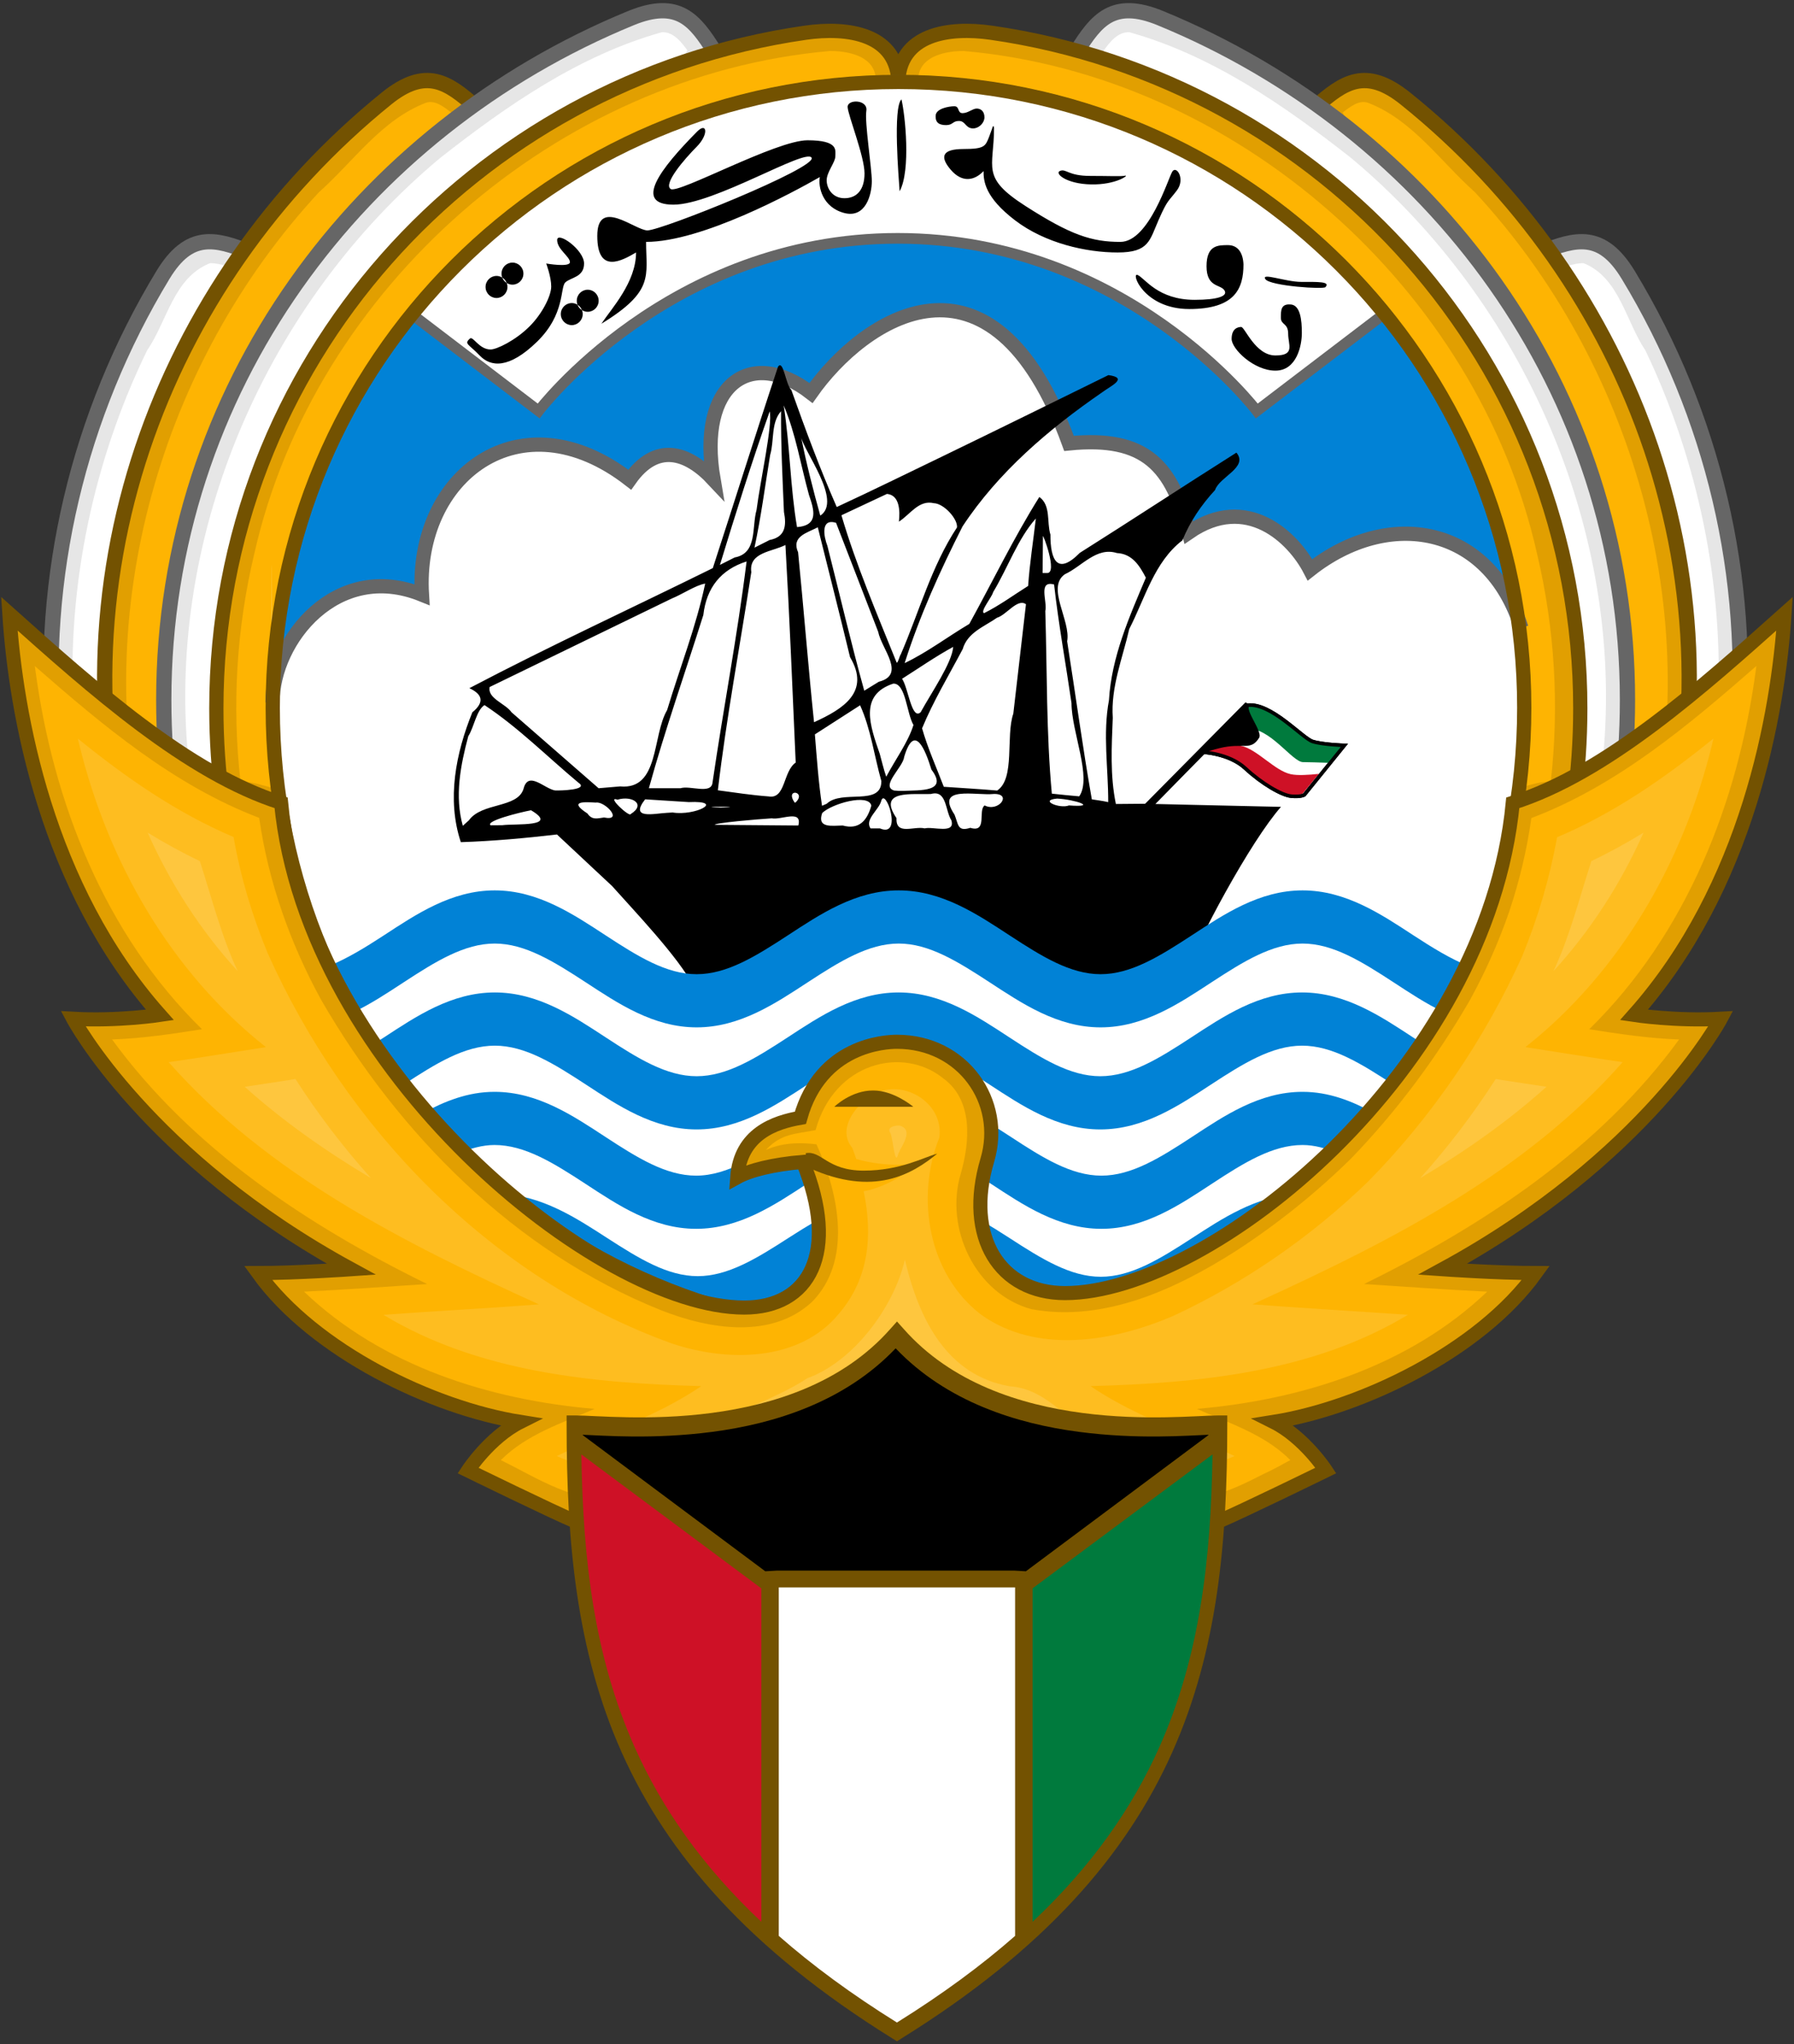 <svg width="668" height="761" xmlns="http://www.w3.org/2000/svg" xmlns:xlink="http://www.w3.org/1999/xlink" overflow="hidden"><rect width="100%" height="100%" fill="#333333" stroke="none"/><defs><clipPath id="clip0"><rect x="43" y="-4" width="668" height="761"></rect></clipPath></defs><g clip-path="url(#clip0)" transform="translate(-43 4)"><path d="M74.022 3.867C61.373-1.138 51.573-3.894 41.715 12.371 10.142 64.468-4.228 125.244 1.113 184.992L39.743 168.754" stroke="#666666" stroke-width="5.684" stroke-linejoin="round" stroke-miterlimit="10" fill="#E6E6E6" fill-rule="evenodd" transform="matrix(-1 1.22465e-16 1.22465e-16 1 691 86)"></path><path d="M50.324-0.004C37.009 5.359 34.666 21.594 27.325 32.479 7.78 73.289-1.861 119.598 0.326 164.992 8.11 160.863 18.541 158.933 24.713 153.466 35.107 102.614 45.942 51.853 56.022 0.935 54.176 0.378 52.262-0.059 50.324-0.004Z" fill="#FFFFFF" fill-rule="evenodd" transform="matrix(-1 1.22465e-16 1.22465e-16 1 683 94)"></path><path d="M139.013 9.639C128.809 0.672 120.522-5.225 105.723 6.66 20.602 75.022-21.811 188.364 11.242 298.992L39.469 267.264" stroke="#735201" stroke-width="5.684" stroke-linejoin="round" stroke-miterlimit="10" fill="#E19F01" fill-rule="evenodd" transform="matrix(-1 1.22465e-16 1.22465e-16 1 672 26)"></path><path d="M111.73 0.223C95.119 6.544 84.711 22.065 71.85 33.515 12.823 97.111-13.969 190.472 7.2 274.992 14.732 265.736 24.186 257.761 28.17 246.068 58.592 165.147 90.57 84.773 121.013 3.838 118.396 1.9 115.163-0.822 111.73 0.223Z" fill="#FEB402" fill-rule="evenodd" transform="matrix(-1 1.22465e-16 1.22465e-16 1 664 34)"></path><path d="M205.004 15.062C197.803 3.547 191.559-4.473 173.999 2.728 72.997 44.151 0.004 140.917 0.004 256.55 0.004 269.252 0.875 281.751 2.561 293.992L2.561 293.992 30.732 283.73" stroke="#666666" stroke-width="5.684" stroke-linejoin="round" stroke-miterlimit="10" fill="#E6E6E6" fill-rule="evenodd" transform="matrix(-1 1.22465e-16 1.22465e-16 1 649 -2.44442e-14)"></path><path d="M177.47-0.003C146.73 8.605 119.87 27.207 94.939 46.798 30.581 100.457-6.869 185.946 1.055 269.612-0.514 276.815 5.205 273.224 9.192 272.099 20.65 270.044 23.824 257.731 30.014 249.595 82.22 168.656 135.417 87.706 187.005 6.774 184.723 3.629 181.77-0.173 177.47-0.003Z" fill="#FFFFFF" fill-rule="evenodd" transform="matrix(-1 1.22465e-16 1.22465e-16 1 641 8)"></path><path d="M254.077 20.026C254.077 0.856 234.905-1.538 219.434 0.682 95.692 18.438 0.077 123.903 0.077 252.222 0.077 264.057 0.89 275.703 2.461 287.108L2.461 287.108 33.415 292" stroke="#735201" stroke-width="5.302" stroke-linejoin="round" stroke-miterlimit="10" fill="#E19F01" fill-rule="evenodd" transform="matrix(-1 1.22465e-16 1.22465e-16 1 631.5 7.5)"></path><path d="M220.069-0.007C119.048 8.886 28.922 88.107 6.681 187.138 0.06 214.997-1.638 243.84 1.571 272.086 8.916 271.439 19.359 278.873 24.384 272.174 95.251 184.523 166.198 96.937 236.998 9.231 235.823 1.638 226.416-0.059 220.069-0.007Z" fill="#FEB402" fill-rule="evenodd" transform="matrix(-1 1.22465e-16 1.22465e-16 1 622 15)"></path><path d="M135.978 89.867C123.329 84.862 113.529 82.106 103.671 98.371 72.098 150.468 57.728 211.244 63.069 270.992L101.699 254.754" stroke="#666666" stroke-width="5.684" stroke-linejoin="round" stroke-miterlimit="10" fill="#E6E6E6" fill-rule="evenodd"></path><path d="M121.179 93.996C107.626 99.359 105.241 115.594 97.768 126.479 77.874 167.289 68.061 213.598 70.288 258.992 78.21 254.863 88.828 252.933 95.11 247.466 105.689 196.614 116.718 145.853 126.977 94.935 125.099 94.378 123.15 93.941 121.179 93.996Z" fill="#FFFFFF" fill-rule="evenodd"></path><path d="M219.978 35.639C209.847 26.672 201.62 20.775 186.927 32.66 102.419 101.022 60.311 214.364 93.125 324.992L121.149 293.264" stroke="#735201" stroke-width="5.684" stroke-linejoin="round" stroke-miterlimit="10" fill="#E19F01" fill-rule="evenodd"></path><path d="M201.695 34.223C185.083 40.544 174.675 56.065 161.814 67.515 102.787 131.111 75.995 224.472 97.164 308.992 104.696 299.736 114.15 291.761 118.134 280.068 148.556 199.147 180.534 118.773 210.978 37.838 208.36 35.9 205.127 33.178 201.695 34.223Z" fill="#FEB402" fill-rule="evenodd"></path><path d="M308.978 15.062C301.776 3.547 295.532-4.473 277.972 2.728 176.97 44.151 103.978 140.917 103.978 256.55 103.978 269.252 104.848 281.751 106.534 293.992L106.534 293.992 134.705 283.73" stroke="#666666" stroke-width="5.684" stroke-linejoin="round" stroke-miterlimit="10" fill="#E6E6E6" fill-rule="evenodd"></path><path d="M289.443 7.997C258.703 16.605 231.843 35.207 206.912 54.798 142.554 108.457 105.104 193.946 113.028 277.612 111.459 284.815 117.178 281.224 121.165 280.099 132.623 278.044 135.797 265.731 141.987 257.595 194.193 176.656 247.39 95.706 298.978 14.774 296.696 11.629 293.743 7.827 289.443 7.997Z" fill="#FFFFFF" fill-rule="evenodd"></path><path d="M377.557 27.526C377.557 8.356 358.385 5.962 342.914 8.182 219.172 25.938 123.557 131.403 123.557 259.722 123.557 271.557 124.37 283.203 125.941 294.608L125.941 294.608 156.895 299.5" stroke="#735201" stroke-width="5.302" stroke-linejoin="round" stroke-miterlimit="10" fill="#E19F01" fill-rule="evenodd"></path><path d="M351.978 14.993C250.53 23.886 160.023 103.107 137.689 202.138 131.04 229.997 129.335 258.84 132.558 287.086 139.934 286.439 150.42 293.873 155.467 287.174 226.633 199.523 297.879 111.937 368.978 24.231 367.798 16.638 358.351 14.941 351.978 14.993Z" fill="#FEB402" fill-rule="evenodd"></path><path d="M378.61 25.992C252.102 25.992 149.233 127.179 145.978 252.992 146.153 251.223 146.223 249.46 146.648 247.663 147.359 244.664 148.391 241.647 149.751 238.725 151.111 235.804 152.792 232.984 154.741 230.334 156.69 227.683 158.931 225.218 161.408 223.033 163.885 220.847 166.599 218.937 169.543 217.41 171.015 216.647 172.536 216.001 174.113 215.438 175.691 214.876 177.344 214.391 179.019 214.053 180.694 213.716 182.411 213.512 184.177 213.424 185.942 213.336 187.737 213.364 189.586 213.55 191.434 213.735 193.323 214.074 195.246 214.557 197.17 215.04 199.126 215.682 201.117 216.487 200.947 213.732 200.926 211.024 201.075 208.389 201.224 205.754 201.55 203.201 201.997 200.71 202.445 198.219 203.032 195.817 203.758 193.493 204.484 191.169 205.331 188.914 206.316 186.78 207.301 184.646 208.405 182.616 209.629 180.696 210.852 178.775 212.211 176.966 213.654 175.283 215.097 173.6 216.624 172.048 218.266 170.625 219.908 169.203 221.644 167.904 223.466 166.765 225.287 165.626 227.229 164.618 229.21 163.786 231.191 162.954 233.212 162.316 235.332 161.814 237.453 161.312 239.675 160.955 241.915 160.807 244.156 160.659 246.41 160.704 248.75 160.933 251.09 161.162 253.5 161.604 255.92 162.233 258.34 162.863 260.778 163.698 263.258 164.751 265.739 165.804 268.243 167.069 270.764 168.569 273.285 170.07 275.854 171.801 278.395 173.772 279.623 172.035 280.852 170.542 282.127 169.325 283.402 168.107 284.719 167.166 286.027 166.429 287.334 165.693 288.64 165.172 289.968 164.877 291.296 164.582 292.617 164.519 293.951 164.625 295.286 164.731 296.649 164.997 297.977 165.464 299.304 165.932 300.611 166.563 301.918 167.353 303.226 168.142 304.501 169.092 305.776 170.164 307.051 171.235 308.321 172.458 309.55 173.772 308.787 169.322 308.453 165.19 308.46 161.436 308.466 157.683 308.825 154.302 309.508 151.282 310.191 148.262 311.176 145.601 312.443 143.352 313.076 142.227 313.778 141.214 314.54 140.289 315.301 139.364 316.135 138.534 317.013 137.813 317.892 137.093 318.838 136.479 319.823 135.967 320.807 135.455 321.806 135.048 322.884 134.75 323.962 134.452 325.12 134.284 326.28 134.205 327.44 134.125 328.613 134.146 329.844 134.289 332.306 134.575 334.884 135.307 337.559 136.512 340.235 137.718 343.024 139.386 345.82 141.548 348.234 138.114 351.077 134.6 354.29 131.226 357.503 127.851 361.072 124.599 364.898 121.743 366.811 120.314 368.779 119.011 370.811 117.799 372.842 116.586 374.932 115.466 377.058 114.526 379.185 113.586 381.359 112.828 383.558 112.218 385.756 111.608 387.978 111.181 390.225 110.959 392.471 110.737 394.745 110.694 397.017 110.917 399.289 111.14 401.578 111.618 403.852 112.344 406.126 113.069 408.392 114.038 410.645 115.323 412.897 116.608 415.146 118.204 417.354 120.106 419.562 122.009 421.713 124.243 423.853 126.82 425.993 129.397 428.094 132.322 430.143 135.631 432.192 138.941 434.204 142.61 436.139 146.709 438.073 150.807 439.919 155.316 441.716 160.261 445.31 159.902 448.627 159.797 451.653 159.884 454.679 159.971 457.436 160.279 459.955 160.807 462.475 161.335 464.757 162.067 466.832 163.031 468.907 163.995 470.759 165.162 472.451 166.555 474.143 167.949 475.692 169.563 477.063 171.381 478.435 173.199 479.641 175.228 480.753 177.465 481.865 179.701 482.858 182.158 483.772 184.808 484.687 187.457 485.509 190.31 486.288 193.367 488.984 191.509 491.623 190.154 494.171 189.213 496.719 188.273 499.177 187.742 501.551 187.577 503.924 187.412 506.212 187.612 508.386 188.081 510.559 188.549 512.645 189.303 514.591 190.262 516.538 191.221 518.348 192.396 520.042 193.703 521.736 195.011 523.281 196.427 524.697 197.941 526.112 199.454 527.402 201.063 528.512 202.64 529.622 204.218 530.585 205.757 531.364 207.256 535.018 204.379 538.764 201.955 542.601 199.997 546.439 198.039 550.366 196.577 554.258 195.549 556.204 195.036 558.151 194.611 560.086 194.332 562.021 194.054 563.923 193.914 565.831 193.871 567.739 193.828 569.626 193.886 571.491 194.081 573.357 194.276 575.221 194.612 577.026 195.046 578.832 195.48 580.579 196.008 582.31 196.682 584.04 197.357 585.745 198.157 587.383 199.074 589.022 199.99 590.591 201.019 592.121 202.179 593.652 203.339 595.159 204.635 596.566 206.039 597.973 207.444 599.283 208.962 600.55 210.613 601.816 212.263 603.004 214.043 604.114 215.942 605.224 217.84 606.279 219.878 607.217 222.026 607.881 223.547 608.407 225.204 608.978 226.851 593.246 113.475 496.216 25.992 378.61 25.992Z" fill="#0182D6" fill-rule="evenodd"></path><path d="M608.231 228.951C609.515 238.842 609.978 248.911 609.978 259.149 609.978 387.678 505.623 491.992 377.042 491.992 248.462 491.992 144.107 387.678 144.107 259.149 144.107 130.621 143.978 279.666 143.978 256.629 143.978 233.592 167.684 203.739 199.542 216.613 196.83 172.572 236.144 142.421 276.813 173.927 286.641 160.037 298.164 163.425 307.993 173.927 301.892 138.356 321.888 124.466 344.256 141.743 363.574 114.303 411.441 81.404 440.199 160.455 468.956 157.58 478.542 169.079 484.773 193.513 506.341 178.661 523.595 195.429 529.826 207.407 559.063 184.41 596.248 190.623 608.231 228.951Z" fill="#FFFFFF" fill-rule="evenodd"></path><path d="M144.478 257.492C144.478 234.398 168.212 204.47 200.107 217.376 197.393 173.225 236.753 142.999 277.47 174.584 287.31 160.66 298.846 164.056 308.686 174.584 302.579 138.924 322.598 125 344.992 142.32 364.333 114.811 412.257 81.83 441.048 161.078 469.84 158.196 479.437 169.724 485.675 194.218 507.268 179.329 524.543 196.14 530.781 208.147 560.052 185.093 597.481 191.337 609.478 229.76" stroke="#666666" stroke-width="5.302" stroke-miterlimit="8" fill="none" fill-rule="evenodd"></path><path d="M507.528 258.563C516.242 257.479 527.94 270.849 531.76 272.054 535.58 273.258 543.578 273.499 543.578 273.499L528.657 291.928C528.657 291.928 527.344 292.772 523.762 292.41 520.181 292.049 512.78 287.712 506.693 282.051 500.605 276.39 490.578 276.028 490.578 276.028Z" stroke="#000000" stroke-width="1.325" stroke-miterlimit="8" fill="#FFFFFF" fill-rule="evenodd"></path><path d="M507.406 258.003C507.125 258.01 506.836 258.011 506.56 258.046L505.079 259.608 507.406 267.374C515.748 266.63 524.194 279.74 528.183 279.74 529.934 279.74 533.953 279.866 537.874 280L543.079 273.449C543.079 273.449 534.972 273.17 531.103 271.93 527.355 270.729 516.129 257.797 507.406 258.003Z" fill="#007A3D" fill-rule="evenodd"></path><path d="M497.695 270 493.158 272.806 490.077 275.901C490.077 275.901 500.08 276.219 506.146 281.76 512.211 287.301 519.561 291.557 523.129 291.911 526.697 292.264 528.041 291.457 528.041 291.457L534.077 284.112C530.188 284.525 526.141 284.773 523.629 284.236 517.563 282.939 511.004 274.81 504.938 273.631Z" fill="#CE1126" fill-rule="evenodd"></path><path d="M507.528 258.563C516.242 257.479 527.94 270.849 531.76 272.054 535.58 273.258 543.578 273.499 543.578 273.499L528.657 291.928C528.657 291.928 527.344 292.772 523.762 292.41 520.181 292.049 512.78 287.712 506.693 282.051 500.605 276.39 490.578 276.028 490.578 276.028Z" stroke="#000000" stroke-width="1.325" stroke-miterlimit="8" fill="none" fill-rule="evenodd"></path><path d="M393.94 165.9C414.594 155.891 435.14 145.771 455.716 135.655 463.354 136.697 456.622 139.641 453.286 142.135 433.494 155.779 414.683 171.808 401.392 192.002 393.067 208.436 385.42 225.305 379.849 242.88 388.298 238.836 395.853 233.07 403.925 228.286 412.601 212.53 420.451 196.264 429.997 181.026 434.381 184.171 432.696 190.391 434.129 195.031 434.102 204.476 436.686 210.34 445.06 201.838 464.58 189.522 483.874 176.854 503.382 164.518 507.943 169.995 497.022 173.518 495.43 178.443 490.315 183.996 486.105 190.157 483.272 197.163 472.769 205.219 469.34 218.809 463.485 230.166 460.972 241.13 456.562 251.823 457.344 263.255 456.916 273.989 456.307 284.733 458.5 295.33L469.405 295.236 506.747 257.494C506.747 257.494 507.337 257.863 509.097 258.452 504.906 258.581 513.39 268.181 511.845 270.671 508.684 275.766 505.924 272.364 497.078 274.545 494.335 275.221 493.168 275.637 492.034 276.182 492.034 276.182 479.563 288.827 473.213 295.33 473.213 295.33 505.076 296.043 519.978 296.399 508.844 308.974 488.785 345.877 483.133 361.759 425.972 371.201 364.274 361.693 301.146 363.097 295.859 352.56 278.704 334.651 270.934 325.897 264.084 319.491 257.234 313.085 250.385 306.679 238.499 308.052 226.548 309.154 214.59 309.536 209.278 293.604 212.753 276.292 218.879 261.197 223.302 257.581 222.9 254.59 217.768 252.212 247.525 236.571 278.219 222.429 308.417 207.509 316.555 182.553 324.417 157.363 332.692 132.541 334.696 129.612 335.516 139.256 337.65 141.155 342.859 155.826 348.33 170.557 354.56 184.765 367.77 178.657 380.828 172.217 393.94 165.901M370.638 304.411C379.377 308.16 372.639 288.687 371.119 294.208 370.219 297.604 364.905 301.047 367.135 304.411ZM387.317 304.411C390.348 303.597 398.876 306.696 397.238 301.386 394.933 297.803 395.556 289.955 389.659 291.6 382.725 291.908 369.536 289.877 376.816 300.608 376.49 307.182 383.309 303.446 387.317 304.411ZM404.291 304.202C410.818 306.181 407.028 297.699 409.632 295.865 414.757 298.504 419.974 291.54 413.18 291.591 406.274 292.318 391.034 288.263 398.406 299.267 399.894 302.841 399.428 305.759 404.291 304.202ZM217.605 301.389C222.481 294.662 235.642 296.988 237.931 289.704 239.642 282.802 245.583 289.52 249.601 290.282 251.788 290.4 262.417 290.062 258.404 287.421 246.791 277.738 235.958 266.799 223.397 258.504 220.398 260.427 219.559 266.614 217.358 270.112 214.468 280.911 212.234 292.457 215.335 303.458 216.092 302.768 216.848 302.078 217.605 301.389ZM230.042 303.225C234.9 302.582 251.367 303.977 240.734 297.663 236.393 298.483 223.611 301.677 225.682 303.256 227.135 303.245 228.588 303.235 230.042 303.225ZM323.939 303.209C329.378 303.253 334.818 303.298 340.257 303.342 341.836 297.226 333.834 301.373 330.367 300.663 325.213 300.983 308.878 302.382 309.146 303.088L323.939 303.209ZM356.787 303.342C362.866 305.006 365.871 301.517 367.443 295.955 366.481 291.272 352.667 295.218 349.14 298.703 347.114 304.516 352.991 303.371 356.787 303.342ZM267.9 300.355C275.324 301.853 268.198 294.163 264.832 294.811 259.179 294.393 255.241 294.633 261.736 298.866 263.435 301.36 265.307 300.725 267.9 300.355ZM277.845 299.069C283.684 295.451 278.384 292.073 272.931 293.728 268.54 292.122 277.447 300.415 277.845 299.069ZM293.442 298.493C301.822 299.866 313.265 293.993 299.474 294.619 294.056 294.277 288.637 293.935 283.219 293.593 277.232 301.219 286.687 298.846 291.299 298.627 292.014 298.582 292.728 298.538 293.442 298.493ZM311.366 296.685C323.348 296.215 299.41 296.32 311.366 296.685ZM350.821 295.244C356.484 289.783 371.215 296.334 371.177 286.808 368.517 277.432 367.262 267.399 363.261 258.58 357.649 262.191 352.036 265.802 346.423 269.413 347.14 278.289 347.765 287.18 349.08 295.992 349.66 295.743 350.241 295.494 350.821 295.244ZM441.02 295.864C452.311 296.688 443.081 293.607 436.627 293.316 429.657 293.924 437.695 297.219 441.02 295.864ZM339.187 294.796C343.601 290.641 335.059 289.22 338.88 294.796ZM455.649 294.636C455.675 281.963 453.576 269.281 455.925 256.684 456.861 240.667 463.463 225.686 469.666 211.082 467.309 206.586 464.59 202.195 458.896 201.904 451.255 199.508 445.868 206.865 439.516 209.785 432.464 214.675 441.797 227.137 440.357 234.762 443.455 254.368 446.096 274.052 449.544 293.6 451.58 293.934 453.64 294.156 455.649 294.636ZM329.184 292.505C335.592 293.64 334.504 283.168 339.282 279.912 338.092 252.929 336.998 225.886 335.457 198.906 330.563 201.432 321.711 201.589 322.751 209.025 318.599 236.088 313.499 263.064 310.296 290.227 316.581 291.063 322.855 292.052 329.184 292.505ZM444.854 292.48C449.687 285.506 441.996 268.589 441.976 257.787 439.844 243.062 437.15 228.383 435.492 213.608 429.355 211.975 433.074 219.974 432.221 223.504 432.916 246.162 432.561 268.894 434.654 291.476 438.052 291.834 441.448 292.211 444.854 292.48ZM379.225 290.444C385.716 290.172 396.164 290.899 389.825 282.534 387.558 275.173 383.493 264.858 379.642 277.883 379.258 281.613 370.7 288.724 375.964 290.326L377.481 290.428 379.225 290.444 379.225 290.444ZM414.295 290.324C421.07 285.876 417.424 270.043 420.309 261.692 421.895 248.117 423.45 234.538 425.022 220.961 421.863 218.642 417.77 224.949 414.248 225.982 409.416 229.347 403.253 231.477 401.463 237.66 396.306 247.43 390.558 256.938 386.336 267.156 388.459 274.606 391.665 281.691 394.422 288.921 401.047 289.376 407.678 289.762 414.295 290.324ZM273.914 288.78C288.585 290.16 285.773 269.946 291.402 260.372 296.112 244.711 302.24 229.179 305.577 213.28 302.056 213.843 297.177 217.2 293.136 218.833 270.531 229.815 247.927 240.796 225.323 251.778 224.429 256.052 231.211 257.905 233.473 261.183 244.278 270.609 255.083 280.035 265.888 289.461 268.564 289.234 271.239 289.007 273.914 288.78ZM296.385 289.455C299.941 288.344 307.724 291.805 308.286 287.498 312.301 259.979 317.587 232.606 320.996 205.026 311.469 208.063 306.055 214.763 304.889 224.963 298.128 246.447 290.589 267.791 284.614 289.455ZM372.995 285.182C376.293 278.893 381.088 272.453 383.132 265.916 380.55 261.5 380.274 250.322 375.617 250.513 362.726 254.766 367.003 266.258 370.582 276.672 371.377 279.509 372.019 282.399 372.995 285.182ZM346.109 264.885C357.101 259.901 367.178 253.546 359.513 240.646 355.62 224.511 351.515 208.429 347.508 192.322 343.314 194.461 337.598 195.764 340.173 201.618 342.265 222.689 343.928 243.889 346.109 264.885ZM385.815 261.146C389.864 253.781 397.513 242.744 397.921 236.835 391.347 240.421 385.201 244.716 378.881 248.716 381.196 252.027 382.446 264.319 385.815 261.146ZM370.224 249.824C380.478 247.181 371.264 237.671 369.982 231.184 364.786 217.658 359.534 204.154 354.307 190.641 348.443 188.861 349.742 195.77 351.082 199.232 355.653 217.206 359.843 235.288 364.808 253.151 366.613 252.042 368.419 250.933 370.224 249.824ZM378.37 239.711C385.258 223.868 389.757 206.917 399.337 192.367 399.694 189.248 394.466 183.45 390.729 183.341 385.107 181.992 381.918 187.549 377.709 190.207 378.184 186.184 377.974 180.305 373.258 179.886 367.608 182.537 361.958 185.188 356.308 187.84 361.777 206.392 369.541 224.501 376.795 242.497 377.155 243.633 378.036 239.924 378.37 239.711ZM409.402 224.291C415.168 221.415 420.383 217.563 425.833 214.143 426.392 205.738 427.737 197.404 428.701 189.038 421.961 196.603 418.227 207.46 412.806 216.438 412.268 218.487 407.876 223.581 409.402 224.291ZM432.882 209.335C436.953 209.492 431.215 194.293 431.34 195.675 431.297 200.229 431.254 204.782 431.211 209.335L432.882 209.335ZM316.548 203.545C325.095 201.992 322.874 192.318 324.698 185.877 326.107 174.927 330.779 153.951 329.595 149.17 322.914 168.048 316.917 187.171 311.067 206.318 312.894 205.393 314.721 204.469 316.548 203.545ZM329.581 197.038C335.44 195.935 335.9 191.679 334.902 186.572 334.373 174.083 333.738 161.59 333.837 149.085 330.005 153.35 331.343 160.073 329.761 165.407 327.87 176.911 326.378 188.497 323.93 199.897 325.814 198.944 327.697 197.991 329.581 197.038ZM339.775 192.243C348.017 191.594 346.095 185.745 344.218 180.24 341.134 169.139 339.293 157.406 334.809 146.922 337.159 161.896 337.249 177.566 339.775 192.243ZM348.433 187.97C356.786 182.49 342.139 163.839 341.266 158.575 343.22 168.463 345.74 178.26 348.433 187.97Z" fill-rule="evenodd"></path><path d="M173.478 370.998C176.036 375.606 178.654 380.178 181.49 384.612 182.068 385.516 182.728 386.353 183.316 387.248 186.866 385.116 190.292 382.937 193.612 380.765 205.536 372.966 216.206 366.33 227.446 366.33 238.686 366.33 249.355 372.966 261.28 380.765 273.204 388.565 286.385 397.492 302.503 397.492 318.621 397.492 331.844 388.565 343.768 380.765 355.693 372.966 366.362 366.33 377.602 366.33 388.842 366.33 399.47 372.966 411.395 380.765 423.319 388.565 436.5 397.492 452.618 397.492 468.736 397.492 481.917 388.565 493.841 380.765 505.766 372.966 516.436 366.33 527.675 366.33 538.915 366.33 549.585 372.966 561.509 380.765 564.78 382.905 568.187 385.057 571.68 387.162 572.532 385.862 573.467 384.634 574.296 383.315 576.832 379.282 579.172 375.108 581.478 370.911 577.394 368.646 573.276 366.097 568.94 363.261 557.016 355.461 543.793 346.492 527.675 346.492 511.558 346.492 498.376 355.461 486.452 363.261 474.527 371.061 463.858 377.697 452.618 377.697 441.378 377.697 430.75 371.061 418.826 363.261 406.901 355.461 393.72 346.492 377.602 346.492 361.484 346.492 348.262 355.461 336.337 363.261 324.413 371.061 313.743 377.697 302.503 377.697 291.264 377.697 280.635 371.061 268.711 363.261 256.786 355.461 243.564 346.492 227.446 346.492 211.328 346.492 198.147 355.461 186.222 363.261 181.829 366.135 177.613 368.714 173.478 370.998Z" stroke="#000000" stroke-width="0" stroke-miterlimit="8" fill="#FFFFFF" fill-rule="evenodd"></path><path d="M190.478 398.051C191.113 398.906 191.662 399.832 192.307 400.678 195.444 404.793 198.747 408.729 202.075 412.627 210.644 407.572 218.742 403.899 227.183 403.899 238.438 403.899 249.122 410.404 261.062 418.051 273.003 425.698 286.202 434.492 302.341 434.492 308.299 434.492 313.763 433.039 319.01 431.144 319.452 429.792 319.922 428.466 320.548 427.331 321.307 425.956 322.191 424.733 323.167 423.644 324.144 422.555 325.191 421.603 326.326 420.763 328.598 419.083 331.127 417.854 333.684 416.949 336.242 416.045 338.833 415.466 341.208 415.043 342.158 411.592 343.351 408.565 344.742 405.89 346.132 403.215 347.706 400.896 349.397 398.899 351.089 396.901 352.909 395.233 354.76 393.814 356.611 392.395 358.5 391.235 360.372 390.297 362.244 389.359 364.107 388.607 365.859 388.051 367.611 387.495 369.272 387.137 370.764 386.865 373.748 386.32 376.061 386.229 377.166 386.229 380.238 386.229 383.172 386.582 385.937 387.246 388.702 387.91 391.303 388.891 393.71 390.127 396.118 391.364 398.322 392.858 400.32 394.577 402.318 396.296 404.103 398.229 405.641 400.339 407.179 402.45 408.479 404.75 409.507 407.161 410.535 409.572 411.286 412.083 411.752 414.704 411.966 415.912 411.913 417.194 412.001 418.432 423.784 425.986 436.788 434.492 452.656 434.492 468.795 434.492 481.994 425.698 493.934 418.051 505.875 410.404 516.559 403.899 527.813 403.899 536.211 403.899 544.278 407.528 552.797 412.543 556.59 408.153 560.272 403.642 563.813 398.941 564.041 398.638 564.25 398.313 564.478 398.009 553.735 391.214 541.918 384.492 527.813 384.492 511.674 384.492 498.475 393.286 486.535 400.932 474.595 408.58 463.911 415.085 452.656 415.085 441.401 415.085 430.759 408.58 418.818 400.932 406.878 393.286 393.679 384.492 377.54 384.492 361.401 384.492 348.16 393.286 336.22 400.932 324.28 408.58 313.596 415.085 302.341 415.085 291.086 415.085 280.444 408.58 268.503 400.932 256.563 393.286 243.323 384.492 227.183 384.492 213.051 384.492 201.237 391.242 190.478 398.051Z" stroke="#000000" stroke-width="0" stroke-miterlimit="8" fill="#FFFFFF" fill-rule="evenodd"></path><path d="M410.747 432.945C409.93 436.067 409.223 439.147 408.877 442.065 408.468 445.507 408.377 448.81 408.586 451.919 408.636 452.674 408.874 453.303 408.96 454.037 409.852 454.613 410.714 455.13 411.62 455.722 423.56 463.522 436.759 472.492 452.898 472.492 469.037 472.492 482.235 463.522 494.175 455.722 504.585 448.922 514.062 443.296 523.772 441.892 524.922 440.901 526.078 440.017 527.222 438.996 531.578 435.107 535.892 430.988 540.108 426.678 540.917 425.852 541.676 424.926 542.478 424.085 537.903 422.613 533.159 421.492 528.053 421.492 511.915 421.492 498.716 430.461 486.776 438.261 474.836 446.061 464.152 452.697 452.898 452.697 441.643 452.697 431.001 446.061 419.061 438.261 416.374 436.506 413.58 434.702 410.747 432.945Z" stroke="#000000" stroke-width="0" stroke-miterlimit="8" fill="#FFFFFF" fill-rule="evenodd"></path><path d="M212.478 424.215C214.103 425.958 215.684 427.8 217.336 429.487 221.527 433.769 225.809 437.822 230.126 441.719 240.295 442.749 250.148 448.612 261.021 455.722 272.949 463.522 286.134 472.492 302.256 472.492 318.378 472.492 331.605 463.522 343.533 455.722 344.882 454.84 346.158 454.06 347.478 453.215 347.169 450.412 346.778 447.581 346.024 444.485 345.222 441.19 344.035 437.635 342.702 434.026 340.475 435.438 338.235 436.865 336.1 438.261 324.172 446.061 313.499 452.697 302.256 452.697 291.013 452.697 280.382 446.061 268.454 438.261 256.526 430.461 243.3 421.492 227.178 421.492 221.951 421.492 217.149 422.676 212.478 424.215Z" stroke="#000000" stroke-width="0" stroke-miterlimit="8" fill="#FFFFFF" fill-rule="evenodd"></path><path d="M165.478 355.628C167.329 359.609 169.1 363.638 171.176 367.514 172.171 369.372 173.336 371.128 174.379 372.96 181.138 369.754 187.37 365.596 193.303 361.722 205.251 353.922 215.941 347.287 227.202 347.287 238.463 347.287 249.153 353.922 261.1 361.722 273.047 369.522 286.254 378.492 302.402 378.492 318.55 378.492 331.798 369.522 343.746 361.722 355.693 353.922 366.383 347.287 377.644 347.287 388.905 347.287 399.554 353.922 411.501 361.722 423.448 369.522 436.654 378.492 452.803 378.492 468.951 378.492 482.157 369.522 494.105 361.722 506.052 353.922 516.742 347.287 528.003 347.287 539.264 347.287 549.954 353.922 561.901 361.722 567.785 365.563 573.966 369.679 580.66 372.873 581.841 370.78 583.16 368.782 584.279 366.649 586.172 363.038 587.778 359.258 589.478 355.542 582.954 352.873 576.383 348.855 569.347 344.261 557.399 336.461 544.151 327.492 528.003 327.492 511.855 327.492 498.648 336.461 486.701 344.261 474.754 352.061 464.064 358.697 452.803 358.697 441.542 358.697 430.893 352.061 418.946 344.261 406.999 336.461 393.792 327.492 377.644 327.492 361.496 327.492 348.248 336.461 336.3 344.261 324.353 352.061 313.663 358.697 302.402 358.697 291.141 358.697 280.492 352.061 268.545 344.261 256.598 336.461 243.35 327.492 227.202 327.492 211.053 327.492 197.847 336.461 185.9 344.261 178.77 348.916 172.087 352.966 165.478 355.628Z" stroke="#000000" stroke-width="0" stroke-miterlimit="8" fill="#0182D6" fill-rule="evenodd"></path><path d="M181.478 385.087C184.865 390.362 188.4 395.534 192.118 400.53 192.524 400.264 192.963 400.014 193.365 399.751 205.304 391.945 215.987 385.303 227.241 385.303 238.494 385.303 249.177 391.945 261.116 399.751 273.055 407.558 286.253 416.492 302.39 416.492 318.528 416.492 331.767 407.558 343.706 399.751 355.645 391.945 366.328 385.303 377.582 385.303 388.835 385.303 399.476 391.945 411.415 399.751 423.355 407.558 436.552 416.492 452.69 416.492 468.827 416.492 482.024 407.558 493.964 399.751 505.903 391.945 516.586 385.303 527.839 385.303 539.093 385.303 549.776 391.945 561.715 399.751 562.065 399.98 562.443 400.213 562.795 400.443 563.137 399.987 563.496 399.562 563.835 399.102 567.194 394.549 570.398 389.815 573.478 385.001 572.035 384.08 570.634 383.199 569.155 382.232 557.216 374.426 543.977 365.492 527.839 365.492 511.702 365.492 498.504 374.426 486.565 382.232 474.626 390.039 463.943 396.68 452.69 396.68 441.436 396.68 430.795 390.039 418.856 382.232 406.917 374.426 393.719 365.492 377.582 365.492 361.444 365.492 348.205 374.426 336.266 382.232 324.327 390.039 313.644 396.68 302.39 396.68 291.137 396.68 280.496 390.039 268.556 382.232 256.617 374.426 243.378 365.492 227.241 365.492 211.103 365.492 197.906 374.426 185.967 382.232 184.439 383.231 182.967 384.138 181.478 385.087Z" stroke="#000000" stroke-width="0" stroke-miterlimit="8" fill="#0182D6" fill-rule="evenodd"></path><path d="M412.342 414.723C412.774 417.317 412.98 420.012 412.839 422.719 412.693 425.513 412.238 428.324 411.43 431.147 410.973 432.747 410.812 434.22 410.478 435.771 410.982 436.1 411.46 436.389 411.969 436.722 423.869 444.522 437.022 453.492 453.106 453.492 469.19 453.492 482.343 444.522 494.243 436.722 506.142 428.922 516.79 422.287 528.006 422.287 532.435 422.287 536.776 423.536 541.138 425.269 544.939 421.322 548.697 417.259 552.323 412.994 553.061 412.127 553.749 411.194 554.478 410.315 546.459 405.947 537.813 402.492 528.006 402.492 511.922 402.492 498.768 411.461 486.869 419.261 474.97 427.061 464.322 433.697 453.106 433.697 441.89 433.697 431.284 427.061 419.385 419.261 417.106 417.768 414.724 416.23 412.342 414.723Z" stroke="#000000" stroke-width="0" stroke-miterlimit="8" fill="#0182D6" fill-rule="evenodd"></path><path d="M200.478 410.401C201.803 412.015 203.069 413.708 204.422 415.285 207.429 418.788 210.56 422.091 213.681 425.399 218.154 423.595 222.595 422.287 227.134 422.287 238.376 422.287 249.048 428.922 260.974 436.722 272.901 444.522 286.085 453.492 302.205 453.492 318.326 453.492 331.551 444.522 343.478 436.722 343.108 435.123 342.527 433.437 341.983 431.838 340.748 427.502 328.624 429.886 318.523 432.054 318.846 430.895 319.318 429.908 319.769 428.899 313.892 431.787 308.133 433.697 302.205 433.697 290.964 433.697 280.333 427.061 268.407 419.261 256.48 411.461 243.255 402.492 227.134 402.492 217.243 402.492 208.555 405.994 200.478 410.401Z" stroke="#000000" stroke-width="0" stroke-miterlimit="8" fill="#0182D6" fill-rule="evenodd"></path><path d="M408.525 450.475C408.542 450.903 408.455 451.389 408.483 451.809 408.692 454.904 409.198 457.792 409.983 460.502 410.768 463.212 411.829 465.717 413.148 467.99 414.467 470.263 416.043 472.317 417.854 474.1 419.666 475.884 421.716 477.42 423.977 478.662 426.238 479.903 428.722 480.855 431.391 481.502 434.06 482.149 436.894 482.492 439.929 482.492 443.32 482.492 446.935 482.156 450.674 481.502 454.414 480.848 458.277 479.851 462.295 478.576 466.313 477.301 470.48 475.747 474.706 473.885 478.933 472.023 483.252 469.888 487.618 467.473 491.983 465.058 496.386 462.361 500.821 459.426 505.256 456.492 509.715 453.293 514.149 449.873 517.954 446.938 521.72 443.762 525.478 440.492 510.546 441.423 498.106 449.651 486.827 456.973 474.863 464.739 464.158 471.346 452.882 471.346 441.606 471.346 430.943 464.739 418.979 456.973 415.624 454.795 412.115 452.612 408.525 450.475Z" stroke="#000000" stroke-width="0" stroke-miterlimit="8" fill="#0182D6" fill-rule="evenodd"></path><path d="M229.478 440.492C230.104 441.057 230.716 441.684 231.345 442.24 235.868 446.248 240.411 450.076 244.995 453.628 249.58 457.179 254.2 460.466 258.771 463.523 263.342 466.579 267.897 469.402 272.38 471.925 276.862 474.447 281.255 476.67 285.574 478.621 289.893 480.571 294.107 482.229 298.187 483.568 302.268 484.907 306.245 485.95 310.012 486.639 313.152 487.213 316.059 487.394 318.933 487.492 328.085 484.252 336.377 479.089 344.035 474.142 344.616 473.768 345.162 473.445 345.737 473.076 345.771 472.998 345.827 472.942 345.861 472.863 346.898 470.471 347.64 467.805 348.06 464.887 348.481 461.97 348.595 458.792 348.351 455.377 348.234 453.755 347.753 451.903 347.479 450.173 343.737 452.368 340.09 454.621 336.609 456.869 324.69 464.566 314.027 471.114 302.793 471.114 291.559 471.114 280.937 464.566 269.019 456.869 257.528 449.448 244.81 441.091 229.478 440.492Z" stroke="#000000" stroke-width="0" stroke-miterlimit="8" fill="#0182D6" fill-rule="evenodd"></path><path d="M377.605 26C304.222 26 238.752 59.862 196 112.728L243.563 149C243.563 149 292.174 84.739 377.269 84.739 462.365 84.739 510.975 149 510.975 149L559 112.393C516.243 59.708 450.842 26 377.605 26Z" stroke="#666666" stroke-width="3.976" stroke-miterlimit="8" fill="#FFFFFF" fill-rule="evenodd"></path><path d="M231.95 102.836C231.95 105.104 230.124 106.944 227.875 106.944 225.625 106.944 223.799 105.104 223.799 102.836 223.799 100.568 225.625 98.727 227.875 98.727 230.124 98.727 231.95 100.568 231.95 102.836ZM237.893 97.871C237.893 100.139 236.067 101.98 233.818 101.98 231.568 101.98 229.742 100.139 229.742 97.871 229.742 95.603 231.568 93.763 233.818 93.763 236.067 93.763 237.893 95.603 237.893 97.871ZM259.967 112.936C259.967 115.203 258.141 117.044 255.892 117.044 253.642 117.044 251.817 115.203 251.817 112.936 251.817 110.668 253.642 108.827 255.892 108.827 258.141 108.827 259.967 110.668 259.967 112.936ZM265.91 107.971C265.91 110.239 264.085 112.08 261.835 112.08 259.585 112.08 257.76 110.239 257.76 107.971 257.76 105.703 259.585 103.863 261.835 103.863 264.085 103.863 265.91 105.703 265.91 107.971ZM218.026 122.009C219.214 121.153 221.422 126.117 225.667 126.117 227.902 126.117 234.895 122.806 240.211 117.486 244.99 112.704 248.251 106.068 248.251 102.664 248.251 99.07 246.383 94.105 246.383 94.105 246.383 94.105 255.213 95.646 255.213 93.592 255.213 91.537 250.458 88.798 250.458 85.375 250.458 81.951 260.477 88.969 260.477 94.105 260.477 99.241 255.552 99.241 253.515 101.124 251.477 103.007 253.515 112.936 242.987 123.207 232.459 133.478 225.667 132.622 221.592 128.342 217.516 124.063 215.649 124.063 218.026 122.009ZM266.929 116.531 266.929 116.531C270.665 110.881 279.834 101.124 279.834 89.997 274.817 92.917 265.401 98.385 265.401 83.834 265.401 69.283 279.495 81.78 284.079 81.78 289.343 81.78 347.246 58.498 345.208 54.732 343.17 50.966 308.87 72.193 293.758 72.193 278.646 72.193 288.919 58.755 302.588 44.975 306.238 41.294 307.003 46.002 302.418 50.624 297.833 55.246 289.852 64.49 292.739 66.373 295.626 68.256 331.964 48.227 343.68 48.227 355.396 48.227 354.038 51.993 354.038 54.219 354.038 56.444 350.812 60.039 350.812 63.12 350.812 66.202 353.019 69.797 357.434 69.797 361.849 69.797 364.905 66.886 364.905 60.553 364.905 54.219 358.792 38.983 358.622 35.902 358.453 32.82 366.264 32.992 365.585 37.271 364.905 41.551 367.622 58.498 367.622 63.463 367.622 68.427 365.324 77.452 357.264 75.275 349.204 73.097 347.585 65.517 348.265 61.922 338.076 67.742 304.286 86.059 283.57 86.059 283.57 98.727 286.796 104.376 266.929 116.531ZM378.659 32.992C375.433 36.073 377.64 62.264 377.98 67.229 382.225 59.354 380.018 38.641 378.659 32.992ZM413.129 43.605C413.129 58.669 408.035 61.922 424.846 72.707 441.656 83.492 449.467 86.059 460.165 86.059 470.862 86.059 477.994 62.264 479.522 59.868 481.05 57.471 484.446 62.607 481.22 66.886 477.994 71.166 477.824 70.139 474.428 77.842 471.032 85.546 470.862 89.997 459.146 89.997 447.429 89.997 432.147 86.573 420.94 78.014 409.733 69.454 409.224 63.463 409.224 59.697 405.828 63.292 401.243 64.147 396.998 59.183 392.753 54.219 393.941 51.48 401.752 51.48 409.563 51.48 409.903 50.453 411.261 47.029 412.62 43.605 412.79 41.893 413.129 43.605ZM391.395 38.983C391.564 36.415 396.319 35.559 398.356 35.559 400.394 35.559 399.375 38.127 401.413 38.127 403.451 38.127 405.149 36.415 406.677 36.415 408.205 36.415 409.563 37.442 409.563 39.668 409.563 41.893 407.186 44.119 404.809 43.776 402.432 43.434 402.432 41.037 400.054 41.037 397.677 41.037 397.847 42.578 395.3 42.578 392.753 42.578 391.225 41.722 391.395 38.983ZM448.958 61.494C456.344 61.494 460.334 61.751 461.948 61.409 463.561 61.066 458.636 64.832 449.297 64.661 439.958 64.49 435.458 60.467 437.751 59.611 440.043 58.755 440.722 61.494 448.958 61.494ZM506.011 94.448C506.011 103.52 502.785 111.053 485.805 111.053 468.824 111.053 463.9 97.186 466.617 98.385 469.334 99.583 474.088 107.629 487.842 107.629 496.333 107.629 500.408 106.259 498.88 104.034 497.351 101.808 492.257 103.007 492.257 95.132 492.257 87.258 496.502 87.258 500.238 87.258 503.974 87.258 505.842 90.168 506.011 94.448ZM523.331 109.341C527.237 109.341 527.746 115.332 527.746 119.954 527.746 124.576 525.878 133.992 517.897 133.992 509.917 133.992 501.596 125.946 501.596 122.18 501.596 118.414 503.804 117.729 505.162 117.729 506.521 117.729 510.426 128.342 517.897 128.342 525.369 128.342 522.652 124.405 522.652 120.297 522.652 116.188 519.935 117.044 519.935 114.305 519.935 111.566 519.935 109.17 523.331 109.341ZM536.576 102.836C536.576 103.863 515.86 102.493 514.162 99.925 512.464 97.358 521.633 100.953 527.576 100.953 533.519 100.953 538.444 100.781 536.576 102.836Z" fill-rule="evenodd"></path><path d="M610.557 259.5C610.557 388.182 506.24 492.5 377.557 492.5 248.875 492.5 144.557 388.182 144.557 259.5 144.557 130.817 248.875 26.5 377.557 26.5 506.24 26.5 610.557 130.817 610.557 259.5Z" stroke="#735201" stroke-width="5.302" stroke-linejoin="round" stroke-miterlimit="10" fill="none" fill-rule="evenodd"></path><path d="M496.547 562.492 496.547 562.492C505.098 558.924 536.69 543.463 536.69 543.463 536.69 543.463 528.614 531.094 517.212 525.385 549.992 520.152 593.936 498.983 614.839 469.964 600.587 469.964 580.159 468.537 580.159 468.537 656.17 427.149 683.724 375.295 683.724 375.295 667.097 376.247 651.42 373.868 651.42 373.868 693.701 326.296 705.102 261.598 707.478 224.492 676.598 252.084 640.968 283.957 606.288 294.898 596.786 394.324 493.706 477.426 439.548 477.426 415.32 477.426 402.096 456.591 410.641 427.903 417.119 406.153 401.555 383.858 376.978 383.858 372.559 383.858 348.622 385.048 341.021 412.164 331.519 413.829 318.693 418.11 317.505 434.285 322.256 431.668 330.807 429.528 341.971 428.576 355.748 462.352 344.346 482.808 320.118 482.808 265.96 482.808 157.169 394.324 147.667 294.898 112.987 283.957 77.357 252.084 46.478 224.492 48.853 261.598 60.255 326.296 102.536 373.868 102.536 373.868 86.859 376.247 70.231 375.295 70.231 375.295 97.785 427.149 173.796 468.537 173.796 468.537 153.368 469.964 139.116 469.964 160.019 498.983 203.963 520.152 236.743 525.385 225.341 531.094 217.265 543.463 217.265 543.463 217.265 543.463 248.857 558.924 257.409 562.492L257.409 562.492" stroke="#735201" stroke-width="5.248" stroke-miterlimit="8" fill="#E19F01" fill-rule="evenodd"></path><path d="M55.978 243.992 56.125 245.14C62.7 294.564 81.972 343.747 118.199 379.182 107.112 380.946 95.972 382.606 84.737 382.999 114.371 423.647 157.398 452.134 202.044 474.051 186.76 475.008 171.488 476.175 156.19 476.875 185.16 504.54 225.222 517.187 264.373 520.536 252.276 525.81 239.015 530.032 229.485 539.612 243.591 546.491 257.52 556.232 274.008 553.53L371.399 553.53 478.947 553.53C482.883 554.175 486.67 554.095 490.351 553.53L494.273 553.53C495.751 552.799 497.242 552.099 498.74 551.412 503.606 549.737 508.323 547.433 512.984 545.015 516.073 543.571 519.115 542.026 522.079 540.318 522.542 540.086 523.006 539.839 523.47 539.612 515.622 531.724 505.249 527.469 495.076 523.267 492.923 522.367 490.779 521.466 488.674 520.528 527.796 517.167 567.818 504.519 596.766 476.875 581.467 476.175 566.195 475.008 550.912 474.051 595.557 452.134 638.584 423.647 668.219 382.999 656.983 382.606 645.843 380.946 634.756 379.182 670.984 343.747 690.255 294.564 696.831 245.14L696.978 243.992C696.958 244.009 696.937 244.027 696.917 244.044 696.919 244.031 696.921 244.018 696.923 244.005 671.554 266.154 645.099 288.476 613.202 300.569 611.539 312.486 608.734 324.11 604.963 335.382 604.96 335.392 604.955 335.4 604.952 335.408 601.052 346.734 596.139 357.721 590.393 368.222 578.143 389.436 563.288 409.518 546.111 427.281 532.98 440.202 518.535 451.767 503.26 461.694 480.947 475.909 454.16 488.386 427.098 483.415 406.142 477.738 394.665 453.271 400.73 433.001 404.161 421.067 405.441 405.539 394.11 397.388 379.26 385.453 353.691 391.323 346.674 416.738 339.324 418.217 333.952 417.896 328.195 424.114 335.556 420.804 343.26 421.595 347.021 422.043 355.847 441.495 360.069 465.785 345.319 480.728 330.041 494.809 306.702 490.773 289.085 483.777 234.781 462.044 191.454 418.255 162.562 368.222 151.06 347.203 142.896 324.247 139.512 300.495 107.698 288.374 81.292 266.108 55.978 243.992Z" fill="#FEB402" fill-rule="evenodd"></path><path d="M72 271 72.31 272.307 72.548 273.309C83.226 316.866 106.534 357.818 142.017 385.847 129.964 387.706 117.785 389.753 105.803 391.441 142.728 433.266 193.698 458.867 243.657 481.621 224.386 483.123 205.013 484.088 185.788 485.52 221.266 506.917 263.686 510.954 304.124 512.06 287.538 523.383 268.277 529.46 250.322 538.091 269.407 546.974 290.055 540.738 310.337 542.441L371.423 542.441 442.663 542.441 461.017 542.441C469.648 542.86 478.238 543.426 486.644 542.441L491.808 542.441C492.64 541.869 493.953 541.326 495.329 540.791 497.801 540.103 500.252 539.22 502.678 538.091 502.073 537.8 501.457 537.532 500.849 537.246 500.84 537.232 500.841 537.219 500.831 537.204 499.843 536.745 498.844 536.309 497.85 535.861 496.72 535.348 495.592 534.835 494.455 534.334 493.962 534.118 493.467 533.904 492.973 533.689 491.175 532.906 489.378 532.124 487.573 531.357 487.505 531.328 487.436 531.299 487.368 531.27 474.196 525.643 460.958 520.132 449.044 512.055 489.432 510.943 531.783 506.887 567.212 485.52 567.196 485.519 567.18 485.519 567.164 485.517 567.184 485.505 567.203 485.495 567.222 485.483 564.373 485.294 561.523 485.112 558.674 484.927 550.971 484.401 543.257 483.907 535.534 483.418 526.809 482.846 518.086 482.259 509.366 481.616 510.657 481.026 511.948 480.428 513.239 479.835 561.943 457.518 611.231 432.18 647.197 391.441 647.186 391.44 647.174 391.437 647.163 391.436 647.17 391.427 647.177 391.42 647.184 391.412 644.908 391.106 642.636 390.77 640.365 390.436 630.601 388.974 620.753 387.354 610.983 385.847 646.466 357.817 669.774 316.866 680.452 273.309L680.69 272.307 681 271C680.974 271.021 680.947 271.042 680.921 271.063 680.925 271.045 680.931 271.028 680.935 271.01 663.114 285.48 644.019 298.76 622.777 307.712 620.024 323.026 615.59 337.887 609.739 352.147 595.776 382.931 576.32 411.617 552.476 435.837 531.175 456.503 506.385 473.613 479.662 486.013 457.482 495.482 429.143 500.378 408.223 485.383 388.62 470.299 383.843 441.75 392.768 419.516 394.613 406.147 378.166 396.698 367.319 404.126 361.102 407.86 354.77 416.655 360.34 423.343 360.868 424.709 361.362 426.102 361.833 427.512 373.617 430.863 383.805 429.262 383.805 429.262 378.869 435.087 368.845 438.925 364.585 439.486 367.999 455.93 366.625 471.879 355.407 485.055 340.612 503.16 313.581 503.075 293.149 496.174 225.42 471.804 171.82 415.931 142.694 350.92 136.931 336.998 132.556 322.479 129.974 307.628 108.81 298.665 89.773 285.423 72 271Z" fill="#FEBD20" fill-rule="evenodd"></path><path d="M654.978 305.992C646.578 324.837 635.385 342.31 621.443 357.564 627.566 344.495 631.24 329.835 635.547 316.579 642.21 313.411 648.695 309.833 654.978 305.992ZM97.978 305.992C104.26 309.833 110.745 313.411 117.408 316.579 121.715 329.835 125.389 344.495 131.512 357.564 117.57 342.31 106.377 324.837 97.978 305.992ZM599.941 397.717 601.267 397.935 601.852 398.032C607.508 398.932 613.179 399.737 618.84 400.609 604.41 413.557 588.45 424.709 571.817 434.627 582.157 423.102 591.581 410.751 599.941 397.717ZM153.014 397.717C161.374 410.751 170.798 423.102 181.138 434.627 164.505 424.708 148.545 413.557 134.116 400.609 139.776 399.737 145.447 398.932 151.103 398.032L151.69 397.935ZM377.327 415.054C377.561 415.043 377.777 415.044 377.961 415.056 383.456 416.586 378.706 422.582 377.505 425.482 376.163 430.922 375.58 419.901 374.538 417.825 373.168 415.788 375.688 415.125 377.327 415.054ZM418.923 512.11C426.245 512.577 431.936 516.262 437.512 520.76 441.812 523.647 446.244 526.335 450.777 528.838 401.16 528.382 351.544 529.266 301.926 528.901 315.357 521.901 331.189 517.254 343.656 509.1 360.736 502.935 375.806 482.785 379.943 464.971 385.246 487.604 395.793 508.058 418.923 512.11Z" fill="#FEC63E" fill-rule="evenodd"></path><path d="M342.978 425.346C348.861 424.182 350.878 431.828 364.578 431.828 378.278 431.828 386.935 426.842 391.978 425.512 382.648 433.158 368.36 441.718 344.322 430.831M368.192 401.993C375.924 401.993 383.068 408.059 383.068 408.059L353.652 408.059C353.652 408.059 359.9 401.909 368.192 401.993Z" fill="#735201" fill-rule="evenodd"></path><path d="M376.998 487.991 376 489.116 374.502 490.782C356.793 510.863 331.045 519.023 307.854 522.059 284.661 525.095 264.658 522.975 257.306 522.975L255.309 522.975 253.977 522.975 253.977 524.308 253.977 526.307C253.977 569.823 257.493 610.38 274.488 648.417 291.483 686.454 321.942 721.766 375.209 754.867L376.291 755.533 376.998 755.991 377.706 755.533 378.746 754.867C432.013 721.766 462.472 686.454 479.467 648.417 496.462 610.38 499.978 569.823 499.978 526.307L499.978 524.308 499.978 522.975 498.646 522.975 496.649 522.975C489.297 522.975 469.294 525.095 446.101 522.059 422.91 519.023 397.204 510.863 379.495 490.782L377.997 489.116Z" fill="#735201" fill-rule="evenodd"></path><path d="M259.478 537.491C260.059 576.551 264.234 612.748 279.386 646.621 289.461 669.143 304.416 690.7 326.478 711.492L326.477 587.36Z" stroke="#000000" stroke-width="0" stroke-miterlimit="8" fill="#CE1126" fill-rule="evenodd"></path><path d="M332.977 586.991 332.978 716.732C345.451 727.693 360.009 738.422 376.977 748.992 393.953 738.42 408.499 727.692 420.977 716.732L420.977 586.991Z" fill="#FFFFFF" fill-rule="evenodd"></path><path d="M494.478 537.491 427.478 587.36 427.478 711.492C449.546 690.704 464.534 669.144 474.61 646.621 489.763 612.748 493.896 576.551 494.478 537.491Z" stroke="#000000" stroke-width="0" stroke-miterlimit="8" fill="#007A3D" fill-rule="evenodd"></path><path d="M376.499 497.991C395.514 517.947 421.611 526.056 444.728 529.085 466.794 531.976 485.172 530.449 492.977 530.168 492.977 530.208 492.978 530.247 492.977 530.287L490.145 532.399 424.994 580.991 420.731 580.744 332.216 580.744 327.953 580.991 262.802 532.399 259.978 530.295C259.977 530.253 259.978 530.211 259.978 530.169 267.783 530.449 286.161 531.976 308.226 529.085 331.344 526.056 357.477 517.95 376.499 497.991Z" fill-rule="evenodd"></path></g></svg>